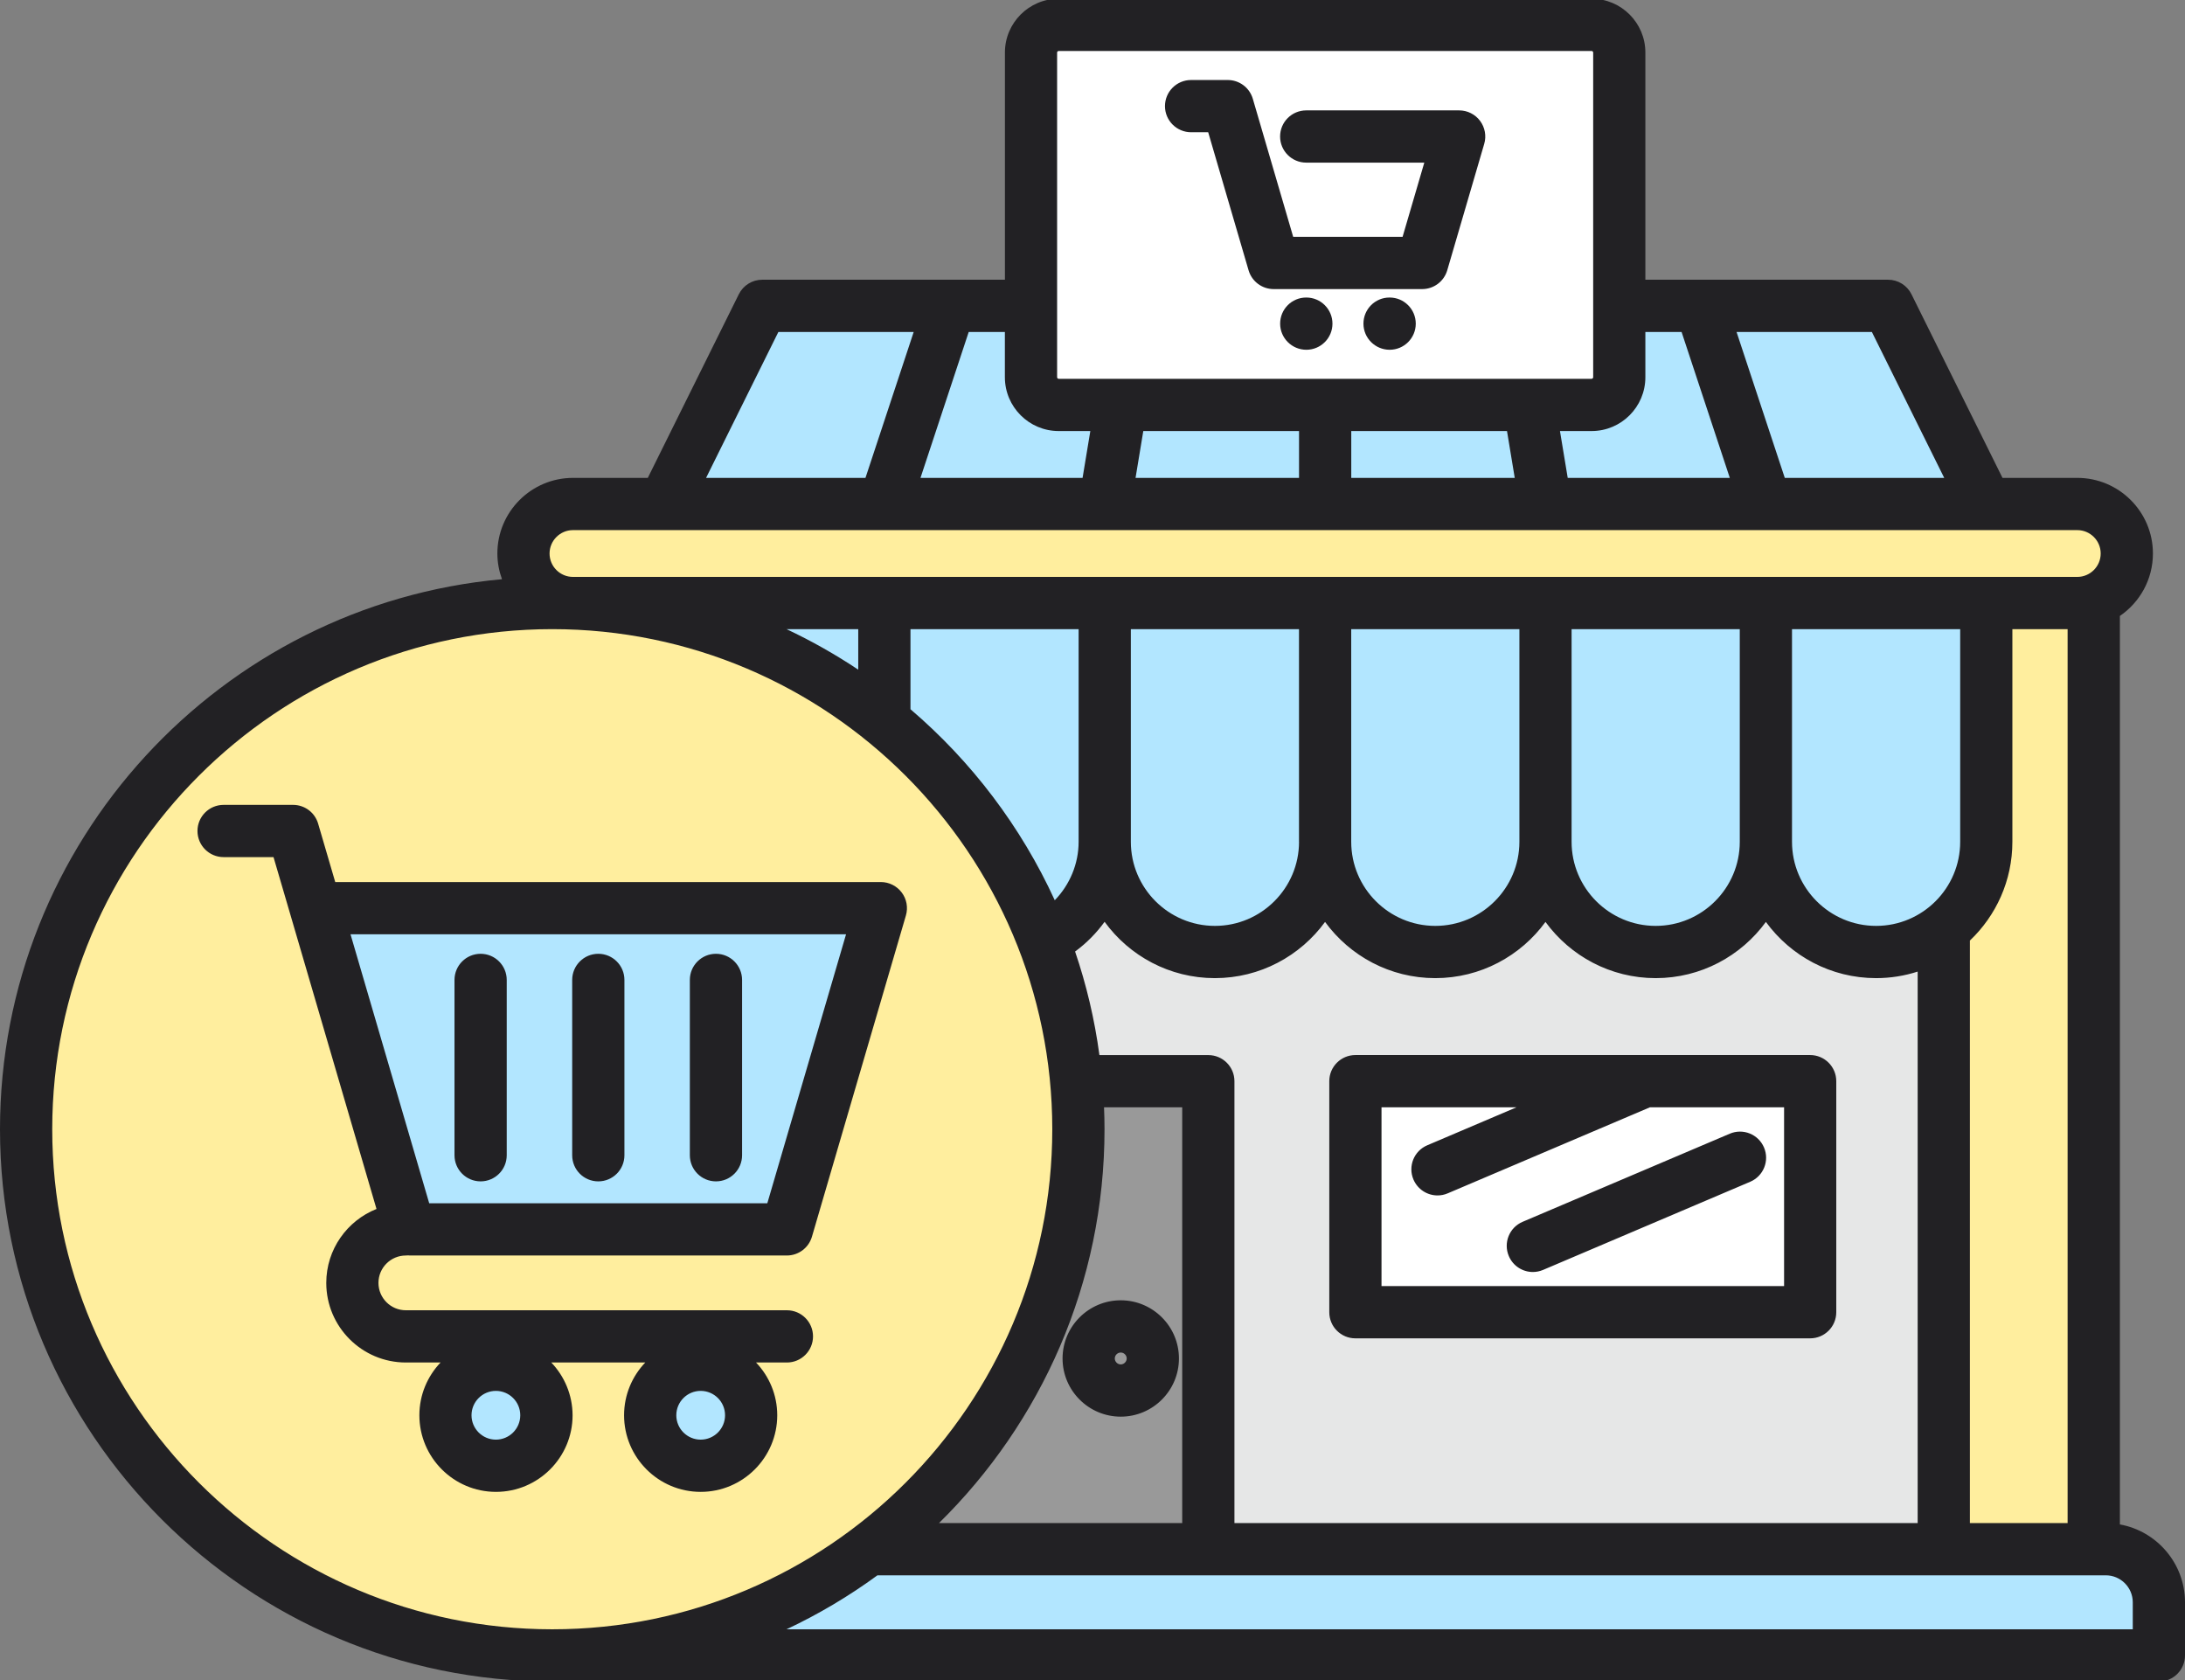 <?xml version="1.0" encoding="UTF-8"?> <svg xmlns="http://www.w3.org/2000/svg" width="502" height="386" viewBox="0 0 502 386" fill="none"><rect x="0" y="0" width="502" height="386" fill="#808080" stroke="none"/><g clip-path="url(#clip0_351_364)"><path fill-rule="evenodd" clip-rule="evenodd" d="M152.55 115.77H203.18L218.22 70.26H175.11L152.55 115.77Z" fill="#B2E6FF"></path><path fill-rule="evenodd" clip-rule="evenodd" d="M203.18 115.77H253.82L261.34 70.26H218.22L203.18 115.77Z" fill="#B2E6FF"></path><path fill-rule="evenodd" clip-rule="evenodd" d="M253.82 115.77H304.45V70.26H261.34L253.82 115.77ZM304.45 115.77H355.08L347.56 70.26H304.45V115.77Z" fill="#B2E6FF"></path><path fill-rule="evenodd" clip-rule="evenodd" d="M355.08 115.77H405.71L390.67 70.26H347.56L355.08 115.77Z" fill="#B2E6FF"></path><path fill-rule="evenodd" clip-rule="evenodd" d="M405.71 115.77H456.35L433.78 70.26H390.67L405.71 115.77ZM125.09 355.04H483.8C490.51 355.04 496 360.53 496 367.24V379.44H112.9V367.24C112.9 360.53 118.39 355.04 125.09 355.04Z" fill="#B2E6FF"></path><path fill-rule="evenodd" clip-rule="evenodd" d="M243.23 5.71H365.67C369.16 5.71 372.02 8.57 372.02 12.06V86.66C372.02 90.15 369.16 93.01 365.67 93.01H243.23C239.74 93.01 236.88 90.15 236.88 86.66V12.06C236.87 8.57 239.73 5.71 243.23 5.71Z" fill="white"></path><path fill-rule="evenodd" clip-rule="evenodd" d="M131.64 115.77H477.25C483.51 115.77 488.63 120.89 488.63 127.15C488.63 133.41 483.51 138.53 477.25 138.53H131.64C125.38 138.53 120.26 133.41 120.26 127.15C120.27 120.89 125.39 115.77 131.64 115.77ZM127.86 138.53H481.04V355.04H127.86V138.53Z" fill="#FFEE9E"></path><path fill-rule="evenodd" clip-rule="evenodd" d="M152.55 138.53H203.18V193.38C203.18 207.3 191.79 218.7 177.86 218.7C163.94 218.7 152.54 207.31 152.54 193.38V138.53H152.55Z" fill="#B2E6FF"></path><path fill-rule="evenodd" clip-rule="evenodd" d="M203.18 138.53H253.81V193.38C253.81 207.3 242.42 218.7 228.49 218.7C214.56 218.7 203.17 207.31 203.17 193.38V138.53H203.18ZM253.82 138.53H304.45V193.38C304.45 207.3 293.06 218.7 279.13 218.7C265.21 218.7 253.81 207.31 253.81 193.38V138.53H253.82Z" fill="#B2E6FF"></path><path fill-rule="evenodd" clip-rule="evenodd" d="M304.45 138.53H355.08V193.38C355.08 207.3 343.69 218.7 329.76 218.7C315.84 218.7 304.44 207.31 304.44 193.38V138.53H304.45Z" fill="#B2E6FF"></path><path fill-rule="evenodd" clip-rule="evenodd" d="M355.08 138.53H405.71V193.38C405.71 207.3 394.32 218.7 380.39 218.7C366.47 218.7 355.07 207.31 355.07 193.38V138.53H355.08Z" fill="#B2E6FF"></path><path fill-rule="evenodd" clip-rule="evenodd" d="M405.71 138.53H456.34V193.38C456.34 207.3 444.95 218.7 431.02 218.7C417.1 218.7 405.7 207.31 405.7 193.38V138.53H405.71Z" fill="#B2E6FF"></path><path fill-rule="evenodd" clip-rule="evenodd" d="M203.08 195.59H203.28C204.41 208.49 215.32 218.69 228.5 218.69C241.68 218.69 252.59 208.48 253.72 195.59H253.92C255.05 208.49 265.96 218.69 279.14 218.69C292.32 218.69 303.23 208.48 304.36 195.59H304.56C305.69 208.49 316.6 218.69 329.78 218.69C342.96 218.69 353.87 208.48 355 195.59H355.2C356.33 208.49 367.24 218.69 380.42 218.69C393.6 218.69 404.51 208.48 405.64 195.59H405.84C406.97 208.49 417.88 218.69 431.06 218.69C436.91 218.69 442.31 216.68 446.61 213.31V355.03H162.31V213.32C166.61 216.69 172.01 218.7 177.86 218.7C191.04 218.7 201.95 208.49 203.08 195.59Z" fill="#E6E7E7"></path><path fill-rule="evenodd" clip-rule="evenodd" d="M195.58 248.37H277.61V355.03H195.58V248.37Z" fill="#999999"></path><path fill-rule="evenodd" clip-rule="evenodd" d="M311.4 248.37H415.88V301.45H311.4V248.37Z" fill="white"></path><path d="M257.49 319.44C261.56 319.44 264.86 316.14 264.86 312.07C264.86 308 261.56 304.7 257.49 304.7C253.42 304.7 250.12 308 250.12 312.07C250.12 316.14 253.42 319.44 257.49 319.44Z" fill="#999999"></path><path d="M212.306 344.865C259.513 297.658 259.513 221.121 212.306 173.915C165.099 126.708 88.562 126.708 41.356 173.915C-5.851 221.121 -5.851 297.658 41.356 344.865C88.562 392.071 165.099 392.071 212.306 344.865Z" fill="#FFEE9E"></path><path fill-rule="evenodd" clip-rule="evenodd" d="M202.39 208.63L194.18 236.66L180.79 282.42H94.12L80.73 236.66L72.52 208.63H202.39Z" fill="#B2E6FF"></path><path d="M116.673 336.282C122.907 334.803 126.762 328.552 125.284 322.318C123.806 316.084 117.554 312.229 111.32 313.708C105.087 315.186 101.231 321.437 102.71 327.671C104.188 333.905 110.439 337.76 116.673 336.282Z" fill="#B2E6FF"></path><path d="M163.711 336.269C169.944 334.791 173.799 328.539 172.321 322.305C170.843 316.072 164.591 312.217 158.358 313.695C152.124 315.173 148.269 321.425 149.747 327.658C151.225 333.892 157.477 337.747 163.711 336.269Z" fill="#B2E6FF"></path><path fill-rule="evenodd" clip-rule="evenodd" d="M104.42 265.39V225.11C104.42 221.8 107.11 219.11 110.42 219.11C113.73 219.11 116.42 221.8 116.42 225.11V265.39C116.42 268.71 113.73 271.39 110.42 271.39C107.11 271.39 104.42 268.71 104.42 265.39ZM158.49 265.39V225.11C158.49 221.8 161.18 219.11 164.49 219.11C167.8 219.11 170.49 221.8 170.49 225.11V265.39C170.49 268.71 167.8 271.39 164.49 271.39C161.18 271.39 158.49 268.71 158.49 265.39ZM131.46 265.39V225.11C131.46 221.8 134.15 219.11 137.46 219.11C140.77 219.11 143.46 221.8 143.46 225.11V265.39C143.46 268.71 140.77 271.39 137.46 271.39C134.14 271.39 131.46 268.71 131.46 265.39ZM113.93 330.72C110.84 330.72 108.33 328.21 108.33 325.12C108.33 322.03 110.84 319.52 113.93 319.52C117.02 319.52 119.53 322.03 119.53 325.12C119.53 328.21 117.02 330.72 113.93 330.72ZM194.38 214.63H80.53L98.61 276.42H176.29L194.38 214.63ZM160.98 330.72C157.89 330.72 155.38 328.21 155.38 325.12C155.38 322.03 157.89 319.52 160.98 319.52C164.07 319.52 166.58 322.03 166.58 325.12C166.58 328.21 164.07 330.72 160.98 330.72ZM126.66 313H148.25C145.24 316.16 143.38 320.42 143.38 325.12C143.38 334.82 151.27 342.72 160.98 342.72C170.68 342.72 178.57 334.82 178.57 325.12C178.57 320.42 176.71 316.16 173.7 313H180.79C184.1 313 186.79 310.31 186.79 307C186.79 303.69 184.1 301 180.79 301H93.24C89.77 301 86.95 298.18 86.95 294.71C86.95 291.24 89.77 288.42 93.24 288.42C93.43 288.42 93.61 288.41 93.79 288.39C93.9 288.4 94 288.42 94.11 288.42H180.78C183.44 288.42 185.79 286.66 186.54 284.11L208.13 210.31C208.66 208.5 208.31 206.54 207.17 205.03C206.611 204.285 205.887 203.68 205.053 203.263C204.22 202.846 203.302 202.63 202.37 202.63H77.02L73.09 189.21C72.726 187.965 71.968 186.871 70.929 186.094C69.89 185.317 68.627 184.898 67.33 184.9H51.37C48.06 184.9 45.37 187.58 45.37 190.9C45.37 194.21 48.06 196.9 51.37 196.9H62.84L66.77 210.31L86.5 277.73C79.75 280.42 74.96 287.01 74.96 294.71C74.96 304.8 83.16 313 93.25 313H101.22C98.21 316.16 96.35 320.42 96.35 325.12C96.35 334.82 104.24 342.72 113.95 342.72C123.65 342.72 131.55 334.82 131.55 325.12C131.53 320.42 129.67 316.16 126.66 313ZM325.27 74.35C325.27 77.67 322.58 80.35 319.27 80.35C315.96 80.35 313.25 77.67 313.25 74.35C313.25 71.04 315.92 68.35 319.23 68.35H319.27C322.58 68.35 325.27 71.04 325.27 74.35ZM306.13 74.35C306.13 77.67 303.44 80.35 300.13 80.35C296.82 80.35 294.11 77.67 294.11 74.35C294.11 71.04 296.78 68.35 300.09 68.35H300.13C303.44 68.35 306.13 71.04 306.13 74.35ZM267.65 24.38C267.65 21.06 270.34 18.38 273.65 18.38H282.07C283.367 18.379 284.629 18.799 285.668 19.576C286.706 20.353 287.465 21.445 287.83 22.69L297.11 54.41H322.24L327.23 37.36H300.1C296.79 37.36 294.1 34.67 294.1 31.36C294.1 28.04 296.79 25.36 300.1 25.36H335.24C337.13 25.36 338.91 26.25 340.04 27.76C341.17 29.27 341.53 31.23 341 33.04L332.5 62.1C332.134 63.344 331.375 64.436 330.337 65.213C329.299 65.99 328.037 66.41 326.74 66.41H292.62C289.95 66.41 287.61 64.65 286.86 62.1L277.58 30.38H273.66C270.34 30.38 267.65 27.69 267.65 24.38ZM405.28 263.61C406.58 266.66 405.16 270.18 402.11 271.48L354.52 291.73C353.75 292.05 352.96 292.21 352.17 292.21C349.84 292.21 347.62 290.84 346.65 288.55C345.35 285.5 346.77 281.98 349.82 280.68L397.41 260.44C400.46 259.14 403.98 260.56 405.28 263.61ZM257.49 310.71C258.23 310.71 258.86 311.33 258.86 312.07C258.86 312.81 258.23 313.44 257.49 313.44C256.75 313.44 256.12 312.81 256.12 312.07C256.12 311.33 256.75 310.71 257.49 310.71ZM257.49 325.44C264.86 325.44 270.86 319.45 270.86 312.07C270.86 304.7 264.86 298.71 257.49 298.71C250.12 298.71 244.12 304.7 244.12 312.07C244.12 319.45 250.12 325.44 257.49 325.44ZM317.4 254.37V295.45H409.89V254.37H379.08L332.61 274.14C331.84 274.47 331.05 274.62 330.27 274.62C327.93 274.62 325.72 273.25 324.74 270.97C323.44 267.92 324.86 264.39 327.91 263.1L348.42 254.37H317.4ZM311.4 307.45H415.88C419.19 307.45 421.88 304.77 421.88 301.45V248.37C421.88 245.06 419.19 242.37 415.88 242.37H311.4C308.09 242.37 305.4 245.06 305.4 248.37V301.45C305.4 304.77 308.08 307.45 311.4 307.45ZM490 374.29H180.7C188.08 370.82 195.07 366.66 201.59 361.89H483.8C487.22 361.89 490 364.67 490 368.09V374.29ZM12 259.41C12 322.76 63.54 374.29 126.88 374.29C190.23 374.29 241.76 322.76 241.76 259.41C241.76 196.06 190.22 144.53 126.88 144.53C63.54 144.53 12 196.06 12 259.41ZM131.64 121.78H477.25C480.22 121.78 482.63 124.19 482.63 127.15C482.63 130.12 480.22 132.53 477.25 132.53H131.64C128.67 132.53 126.26 130.12 126.26 127.15C126.27 124.19 128.68 121.78 131.64 121.78ZM178.83 76.26H209.92L198.84 109.78H162.22L178.83 76.26ZM243.23 99.02H250.5L248.72 109.78H211.48L222.56 76.26H230.87V86.66C230.87 93.48 236.42 99.02 243.23 99.02ZM242.87 12.06V86.66C242.87 86.85 243.04 87.02 243.23 87.02H365.67C365.85 87.02 366.03 86.85 366.03 86.66V12.06C366.025 11.967 365.985 11.879 365.918 11.815C365.852 11.75 365.763 11.712 365.67 11.71H243.23C243.05 11.71 242.87 11.88 242.87 12.06ZM310.45 99.02H346.23L348.01 109.78H310.45V99.02ZM298.45 99.02V109.78H260.89L262.67 99.02H298.45ZM386.34 76.26L397.42 109.78H360.18L358.4 99.02H365.67C372.48 99.02 378.02 93.48 378.02 86.66V76.26H386.34ZM446.68 109.78H410.05L398.97 76.26H430.06L446.68 109.78ZM452.58 216.07C458.59 210.36 462.34 202.3 462.34 193.38V144.53H475.03V349.89H452.58V216.07ZM277.61 242.38C280.92 242.38 283.61 245.06 283.61 248.38V349.89H440.58V223.2C437.57 224.17 434.36 224.7 431.03 224.7C420.63 224.7 411.41 219.6 405.71 211.79C400.01 219.6 390.79 224.7 380.39 224.7C369.99 224.7 360.77 219.6 355.07 211.79C349.37 219.6 340.15 224.7 329.75 224.7C319.35 224.7 310.13 219.6 304.43 211.79C298.73 219.6 289.51 224.7 279.11 224.7C268.7 224.7 259.47 219.59 253.78 211.76C251.9 214.35 249.63 216.66 247 218.59C249.6 226.22 251.49 234.18 252.59 242.38H277.61ZM253.76 259.41C253.76 294.8 239.18 326.85 215.73 349.89H271.61V254.38H253.65C253.72 256.05 253.76 257.72 253.76 259.41ZM298.45 193.38C298.45 204.03 289.78 212.7 279.13 212.7C268.48 212.7 259.81 204.03 259.81 193.38V144.53H298.44V193.38H298.45ZM450.35 144.53V193.38C450.35 204.03 441.69 212.7 431.03 212.7C420.38 212.7 411.71 204.03 411.71 193.38V144.53H450.35ZM399.71 144.53V193.38C399.71 204.03 391.04 212.7 380.39 212.7C369.74 212.7 361.07 204.03 361.07 193.38V144.53H399.71ZM349.08 144.53V193.38C349.08 204.03 340.41 212.7 329.76 212.7C319.11 212.7 310.44 204.03 310.44 193.38V144.53H349.08ZM209.18 144.53H247.81V193.38C247.81 198.45 245.79 203.24 242.33 206.81C234.57 189.86 223.19 174.9 209.18 162.93V144.53ZM180.7 144.53H197.18V153.84C191.95 150.35 186.44 147.23 180.7 144.53ZM487.04 350.2V141.5C491.62 138.37 494.63 133.11 494.63 127.15C494.63 117.57 486.83 109.78 477.25 109.78H460.07L439.16 67.6C438.665 66.596 437.899 65.75 436.948 65.16C435.997 64.57 434.899 64.258 433.78 64.26H378.02V12.06C378.02 5.25 372.48 -0.29 365.67 -0.29H243.23C236.42 -0.29 230.88 5.25 230.88 12.06V64.26H175.12C172.84 64.26 170.76 65.55 169.74 67.6L148.83 109.78H131.65C122.07 109.78 114.27 117.57 114.27 127.15C114.27 129.23 114.66 131.21 115.33 133.06C50.76 138.92 0 193.34 0 259.41C0 329.37 56.92 386.29 126.88 386.29C127.04 386.29 127.2 386.29 127.36 386.28C127.4 386.29 127.44 386.29 127.48 386.29H496C499.31 386.29 502 383.6 502 380.29V368.09C502 359.16 495.53 351.73 487.04 350.2Z" fill="#222124"></path></g><defs><clipPath id="clip0_351_364"><rect width="502" height="386" fill="white"></rect></clipPath></defs></svg> 